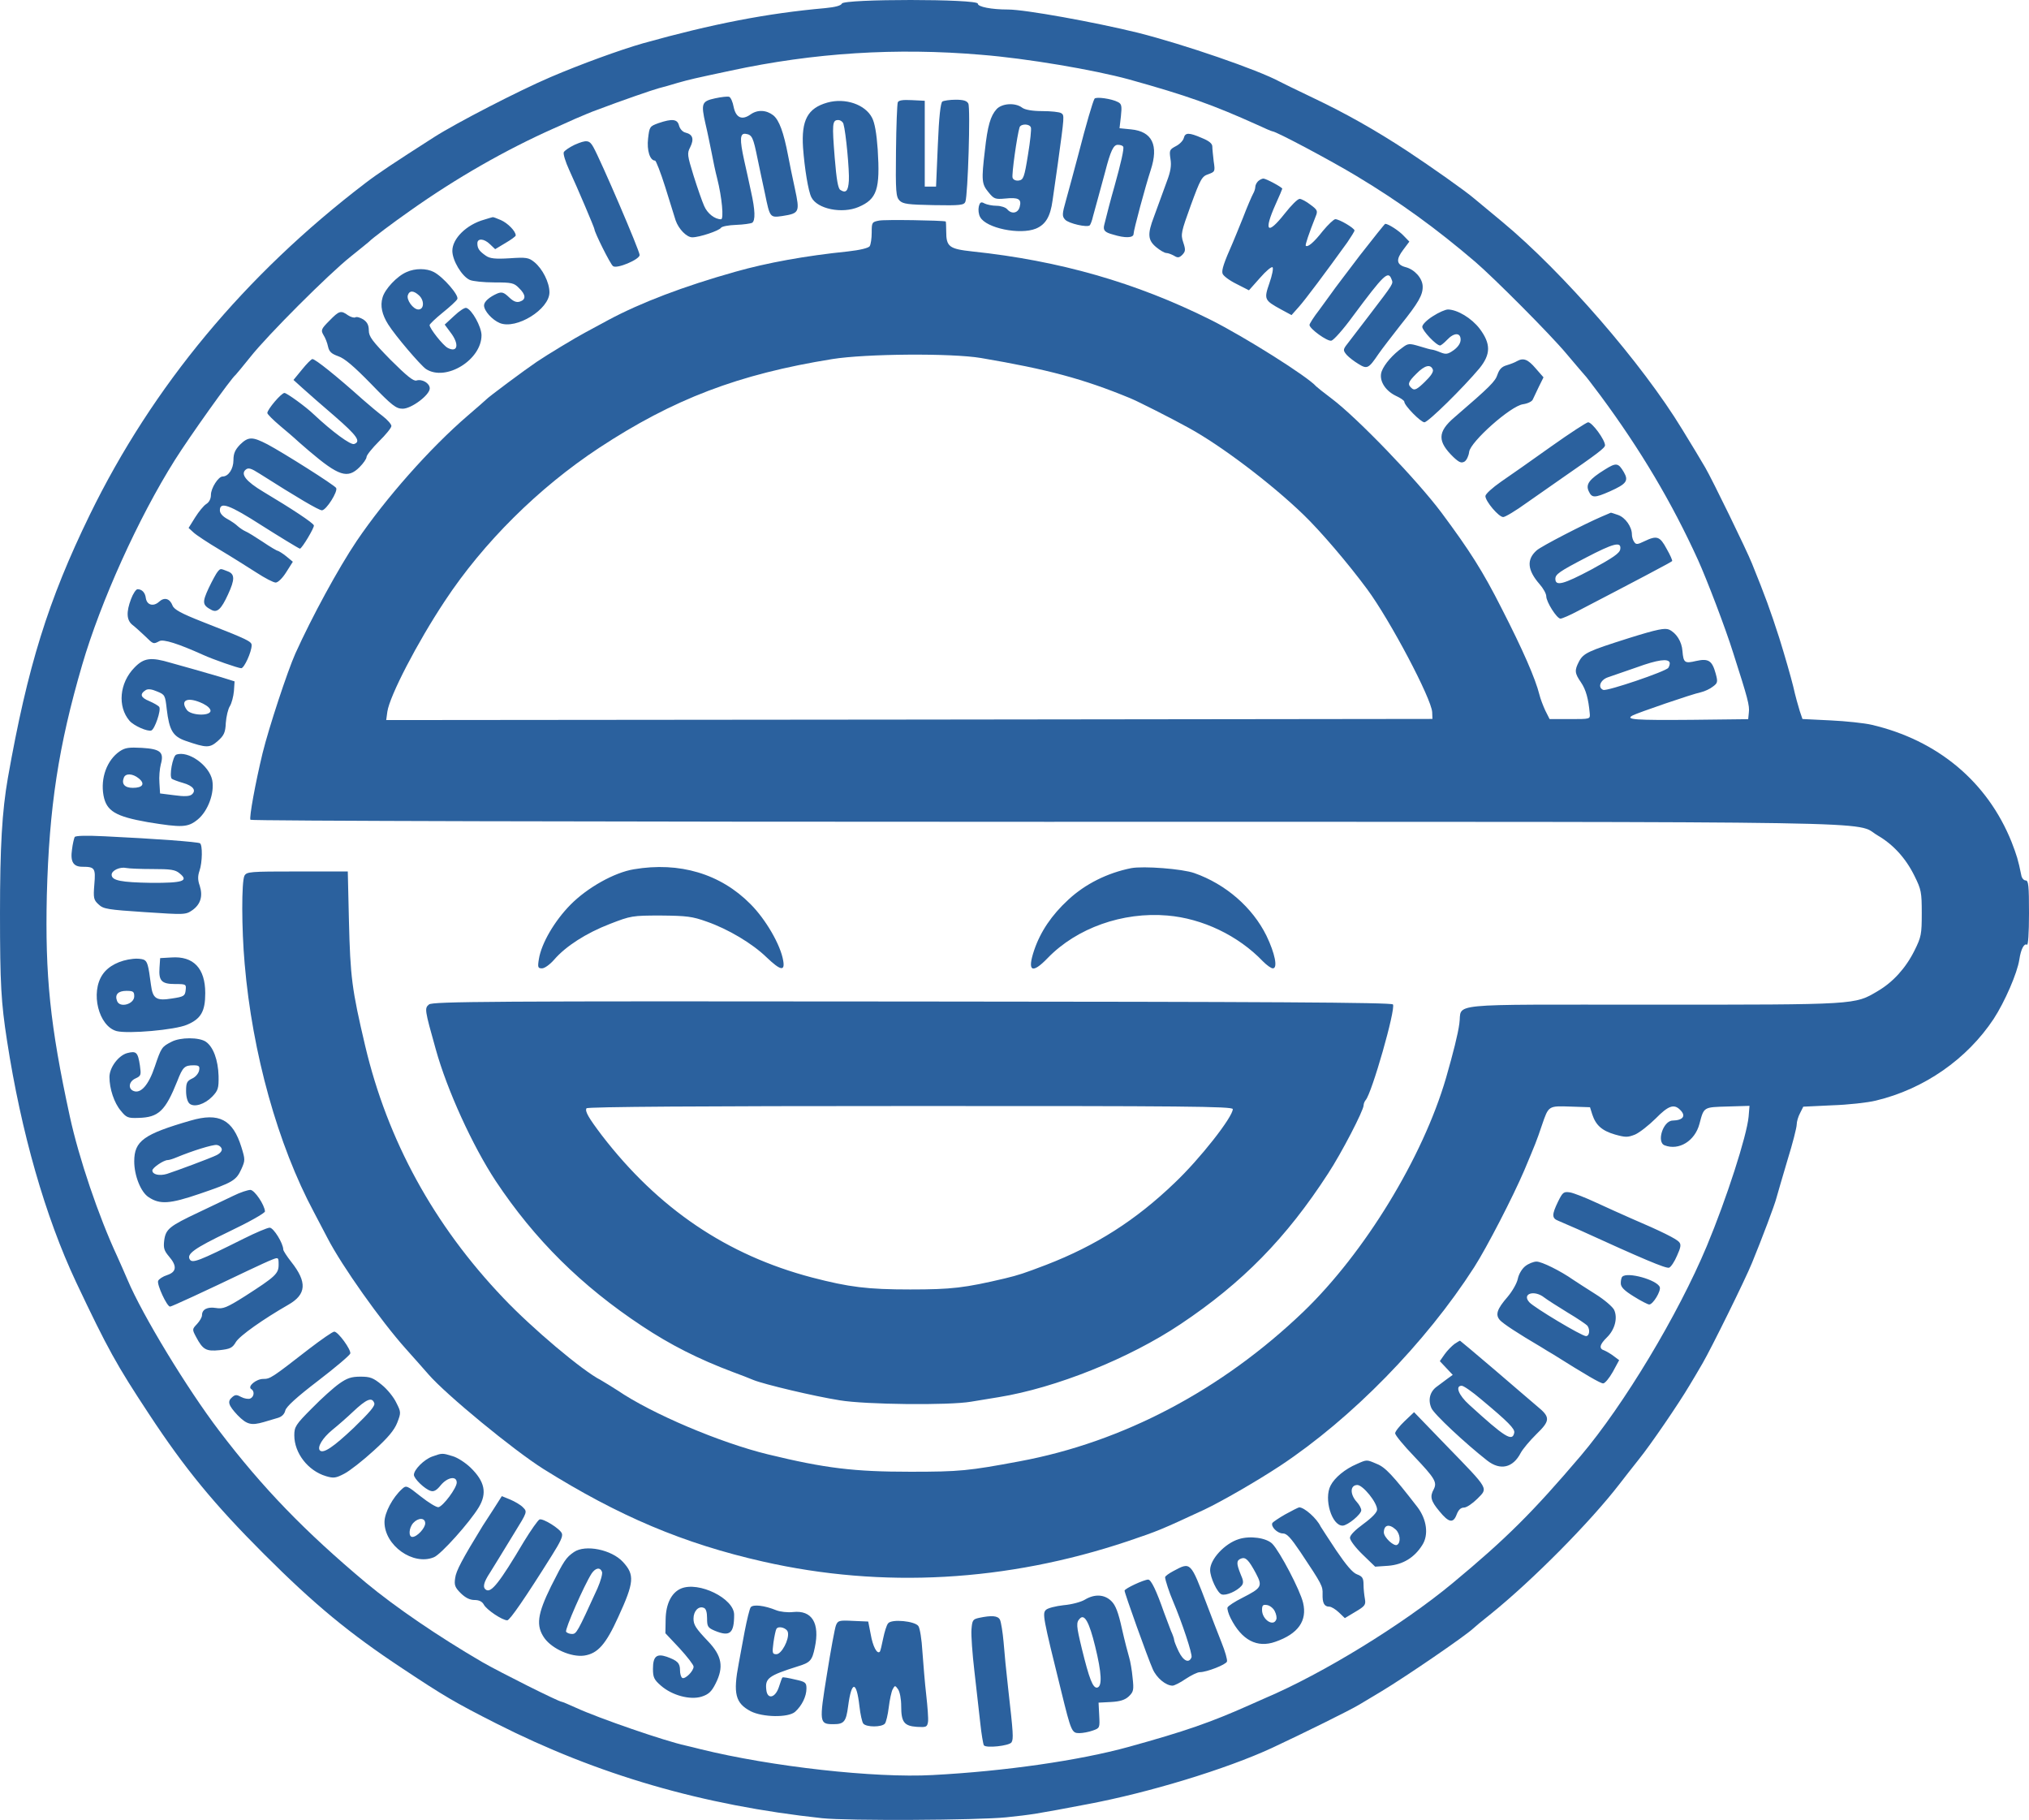 <svg enable-background="new 0 0 2497.1 2239.3" viewBox="0 0 2497.1 2239.3" xmlns="http://www.w3.org/2000/svg"><g fill="#2b619e"><path d="m1036.1 4.4c-1.1 2.5-8.1 4.4-20.5 5.6-71.9 6.4-138.8 19.4-224.3 43.3-28.3 8.1-76.9 25.8-113.8 41.6-39.1 16.7-116.3 56.6-143.2 73.8-50.8 32.5-69.1 44.7-84.4 56.4-148.4 113.2-262.2 250.1-339.4 408.3-51.4 105.5-76.6 186.9-100.8 323.7-7.2 41.1-9.7 85.3-9.7 166.3 0 87.7 1.4 110.2 8.6 156.9 17.5 113.5 47.2 216.8 84.9 297 39.1 82.7 50 102.2 89.7 162.4 44.7 68 80.8 111.6 141.3 172.1 63 63 105.5 98 171 141.3 51.1 33.9 64.1 41.6 115.2 67.5 124.9 63.3 254.3 100.8 401.2 116.6 31.1 3.3 191.3 2.5 226.5-1.1 31.4-3.3 35.5-3.9 99.7-16.1 75.8-14.2 171.3-43.3 227.6-69.4 39.7-18.6 95.5-46.1 107.4-53.3 6.9-4.2 18.9-11.4 26.4-15.8 30-18 103.5-68.3 113.5-77.7 1.7-1.7 11.7-10 22.2-18.3 51.4-41.6 121.6-112.4 158-159.6 4.7-6.1 15.3-19.7 23.9-30.5 14.4-17.8 49.1-68.6 62.2-90.8 3.1-5 10.3-17.2 16.1-27.2 10.5-18 52.5-103 60.8-123.5 12.2-29.7 28-71.6 30-79.7 1.4-5 7.5-26.1 13.6-46.6 6.4-20.5 11.4-40.3 11.4-43.9s1.9-10 4.2-14.2l3.9-7.8 35.5-1.7c19.4-.6 43.9-3.3 53.9-5.8 59.4-14.2 112.2-51.1 144.9-100.5 13.6-20.8 29.1-56.4 31.6-73 1.9-12.8 5.8-20.3 9.4-18.3 1.4 1.1 2.5-13.9 2.5-38.6 0-33.9-.6-40.5-4.2-40.5-2.2 0-4.7-2.8-5.3-6.4-3.9-19.2-5.6-24.4-11.9-40.8-29.7-74.1-91.1-125.5-172.7-144.4-8.3-1.9-30.8-4.4-50-5.3l-34.7-1.7-3.3-9.7c-1.7-5.3-5.6-19.2-8.1-30.5-2.8-11.4-10.5-38.3-17.2-59.7-11.1-34.4-17.2-51.1-33.6-91.6-6.4-16.1-48.9-103.3-57.5-118-4.2-6.9-9.4-15.8-11.9-20s-10-16.4-16.4-26.9c-49.1-80.8-146.9-193.5-221.5-255.4-15.3-12.8-30.5-25.3-34.1-28.3-10.8-9.4-53.9-39.7-82.5-58.6-40.3-26.4-75.8-46.4-116.6-65.8-19.7-9.4-38-18.3-40.5-19.7-27.2-14.7-117.7-45.8-174.6-60.2-53-13-138.8-28.6-159.9-28.6-20.5 0-37.2-3.3-37.2-7.2.1-6-165.1-6-167.3-.1zm171.5 63c55.8 4.4 139.1 18.6 181.8 30.3 71.9 20 103.5 31.4 157.7 55.8 9.4 4.4 18 8.1 18.9 8.1 4.4 0 72.7 36.4 103.5 55 53.6 32.2 98.6 65 146 105.5 23.6 20.3 92.2 89.1 112.2 113 11.4 13.6 21.7 25.5 22.5 26.4 1.1.8 9.7 12.2 19.7 25.5 48.9 66.1 87.7 131.3 119.9 202.1 10.8 23.9 33.6 83.3 43.3 114.4 18 56.1 20.3 64.7 19.2 73.3l-.8 8.1-69.4.8c-70.2.6-82.2-.3-73-5.3 6.1-3.3 73.3-26.4 84.1-28.6 4.7-1.1 11.4-4.2 14.7-6.9 6.1-4.4 6.4-5.8 3.6-16.1-4.4-16.1-8.9-18.9-24.2-15.5-13.9 3.3-15.5 2.2-16.7-12.2-.8-11.7-7.5-22.2-16.4-26.4-5.3-2.2-14.2-.6-49.1 10.3-50.8 16.1-56.4 18.6-61.9 29.1-5.6 10.8-5.3 14.2 2.5 25.5 6.1 8.9 9.2 20.3 10.8 38.3.6 6.9.6 6.9-24.4 6.9h-25l-5.3-10.5c-2.8-6.1-6.1-14.7-7.2-19.4-5-20-20.3-55-46.4-106-23.3-46.1-39.4-71.3-74.1-118-30.3-40.5-103.3-116.3-134.9-140.2-10-7.5-18.6-14.4-19.4-15.3-10-11.7-87.7-60.8-130.5-82.2-91.3-45.5-185.4-72.5-292.6-83.8-28.6-3.1-32.2-5.8-32.2-24.7 0-6.7-.3-11.9-.6-12.2-4.7-1.4-75-2.5-81.9-1.1-8.9 1.7-9.2 2.2-9.2 14.7 0 7.2-1.1 14.7-2.5 16.9-1.7 2.2-11.7 4.7-26.9 6.4-51.9 5.3-99.4 13.9-138.5 25-63.9 18-116.3 38-156.3 59.4-13.3 7.2-26.1 14.2-28.3 15.3-11.1 5.8-47.5 27.8-59.7 36.1-14.4 9.7-60 43.6-62.5 46.6-.8.8-10.8 9.7-22.2 19.4-46.9 40.3-101.3 101.9-136.9 154.4-22.8 33.9-55.2 93.6-75.5 138.5-9.7 21.7-32.5 90.8-40.3 122.4-8.9 36.9-16.7 79.4-15 82.2.8 1.4 428.4 2.5 977.8 2.5 1070.8 0 994.7-1.1 1024.7 16.7 19.2 11.1 34.7 28 45.5 50 8.3 16.7 8.9 20 8.9 45.8s-.6 29.1-8.9 45.8c-10.8 21.7-26.4 38.9-45.3 50-28.6 16.9-24.2 16.7-277.3 16.7-260.4 0-233.7-2.5-237.6 23.3-1.7 13-7.5 35.8-16.4 66.9-28.6 98-100.2 215.1-175.5 287.6-100.5 96.3-222.1 160.5-349.5 184.1-62.5 11.7-73.6 12.8-134.1 12.8-69.4 0-104.7-4.2-175.5-21.4-58.3-14.2-142.4-49.7-184.9-78.6-6.9-4.4-16.4-10.3-20.8-12.8-22.5-11.4-84.7-63.9-119.7-100.8-85.8-89.9-142.7-194.1-170.2-310.4-16.4-69.7-18.3-84.4-20-154.4l-1.4-60.2h-62.2c-58.6 0-62.2.3-65 5.3-3.6 7.2-3.6 64.7.3 108.5 9.4 109.7 40.8 222.4 85.2 305.4 6.9 13 14.4 27.5 16.9 32.2 17.5 33.9 65.5 101.6 96.1 135.8 10.8 12.2 23.6 26.4 28 31.6 21.7 25 104.4 93 141.3 116.3 92.7 58 172.4 91.9 270.7 114.1 146.9 33.3 299.8 24.7 448.3-25 38-12.8 41.6-14.4 94.4-38.9 21.7-10.3 64.1-34.7 93.6-54.1 88-58.3 178.8-151 238.7-244.3 15.8-24.7 47.7-86.6 61.6-119.1 13.6-32.5 15-35.5 21.7-55.5 8.3-24.2 7.8-23.9 35.3-23l23.9.8 2.8 8.9c4.4 13.3 11.9 20 28 24.7 13 3.6 15.5 3.6 24.7 0 5.6-2.5 16.9-11.4 25.3-19.7 15.5-15.8 22.5-18.3 30-10.8 7.8 7.5 3.9 13-9.2 13.3-11.7.3-20 26.7-9.7 30.5 17.5 6.7 37.2-5.3 42.8-26.4s4.7-20.5 34.7-21.4l26.9-.8-1.1 13.3c-2.2 23.6-27.2 101.1-51.4 159.1-35.5 84.9-102.2 195.7-155.2 258.2-59.1 69.4-91.3 101.6-158.2 157.1-61.4 50.8-159.1 110.8-230.1 141-6.1 2.8-14.7 6.4-19.4 8.6-48 21.4-79.1 32.2-148.5 51.4-60.5 16.7-152.1 30-241.5 34.7-71.1 3.9-198.5-10.3-285.9-31.9-5.3-1.4-13.3-3.3-18-4.4-24.7-5.3-106.3-33.3-135.2-46.6-8.6-3.9-16.4-7.2-17.2-7.2-3.6 0-76.6-36.6-98.3-49.1-54.1-31.6-106.3-67.2-142.7-97.4-75.5-63.3-127.1-116.6-180.4-186.6-40-52.5-94.7-142.7-113-186-3.6-8.3-9.4-21.7-12.8-29.1-23-49.4-47.2-121-58.3-172.1-24.4-112.4-30.5-173.2-28.3-272.1 2.9-108.6 14.3-183.6 43.5-283.5 22.8-78 69.1-180.7 114.1-252.1 18-28.6 69.4-100.8 74.7-104.7.8-.8 9.2-10.8 18.3-22.2 21.1-26.7 96.3-101.9 123.5-123.5 11.4-9.2 21.4-17.2 22.2-18 4.2-4.4 29.4-23.3 50.8-38.3 56.9-40.3 117.7-75 176.8-101.3 5.3-2.5 17.2-7.5 26.1-11.7 9.2-3.9 20.8-8.9 26.4-10.8 30.8-11.7 69.4-25 76.6-26.9 4.7-1.1 15.3-4.2 23.6-6.7 15.8-4.4 18.3-5 65.2-15 102.2-22 203.8-28.4 308.2-19.5zm-.3 373.1c81.9 13.9 125.5 25.5 183.5 49.4 8.9 3.6 50.2 24.4 72.2 36.6 39.7 21.7 101.3 68.3 141 106.6 21.1 20.3 55 60 78.6 91.9 28.3 38.3 79.1 134.6 80 151.3l.3 8.3-643.8.8-643.8.6 1.4-10.3c2.8-19.4 36.9-85.2 70.8-136.3 47.5-71.9 115.2-139.1 189.6-188.2 91.6-60.2 171.6-90.8 287.3-109.4 41.4-6.6 146.6-7.4 182.9-1.3zm847.6 374.8c.3 1.4-.3 4.4-1.7 6.4-2.8 4.4-75 28.9-80 27.2-7.2-2.8-3.9-12.2 5.6-15.5 4.7-1.7 20.8-7.2 35.3-12.2 26.1-9.5 39.1-11.2 40.8-5.9z"/><path d="m880 121c-16.4 3.6-17.5 6.1-11.7 31.6 2.5 10.3 5.6 26.1 7.5 35.3 1.7 9.2 4.7 23.6 6.9 31.9 5.8 23 8.3 50 4.7 50-7.8 0-16.9-7.2-20.8-16.4-2.5-5.6-8.3-22.2-13-37.2-7.8-25.3-8.1-27.5-4.2-35 5-10 3.3-15.8-5.6-18-3.6-.8-6.9-4.4-8.1-8.6-1.9-8.1-8.3-8.9-25.3-3.1-10.8 3.9-11.1 4.4-12.8 18.9-1.7 14.4 2.2 27.2 8.6 27.2 1.1 0 6.9 14.7 12.5 32.5 5.6 18 11.4 36.4 12.8 41.1 3.8 10.8 13.6 20.8 20.5 20.8 8.9 0 33-8.1 35.3-11.7 1.1-1.7 9.4-3.3 18.6-3.6s18-1.7 19.7-2.5c4.2-2.8 3.9-15.5-1.4-38.9-2.2-10.8-6.1-27.8-8.3-37.8-5.8-26.4-5.3-33.9 1.9-32.8 7.8 1.1 9.2 4.4 14.4 30 2.5 11.4 6.4 31.1 9.2 43.3 6.1 29.7 6.1 30 21.4 27.8 21.1-3.3 21.7-4.7 15.5-33.6-3.1-13.9-6.7-31.9-8.3-40.3-5.6-29.4-11.1-44.1-18.3-50-8.6-6.7-19.4-7.2-28-1.1-10.5 7.5-18 4.2-20.8-9.2-1.1-6.1-3.6-11.9-5.6-12.5s-9.5.2-17.3 1.9zm467 .5c-2.2 3.9-10 30.3-20 69.1-5.3 19.7-11.9 44.7-15 55.5-5 17.5-5 20-1.1 24.2 4.2 4.7 27.5 10 30.3 6.9.8-.8 2.8-5.6 3.9-10.8 1.4-5 4.4-16.1 6.7-24.4 2.2-8.3 6.1-22.2 8.3-30.5 6.7-26.1 10.3-33.3 15.5-33.3 3.1 0 5.8.8 6.7 2.2 1.4 2.2-2.8 20.5-10.8 49.1-4.2 14.4-10.3 38-12.5 47.2-1.7 6.7.6 9.2 10.8 11.9 15 4.7 25.3 4.2 25.3-.8 0-4.7 14.7-59.1 21.1-78.6 10-30.5 1.9-47.5-24.2-50l-14.2-1.4 1.7-14.7c1.4-12.8.8-15.3-3.6-17.5-7.5-4.1-27.3-6.9-28.9-4.1zm-328.7 4.7c-24.4 6.9-32.2 21.7-30 55.5 1.9 25.5 6.4 53.6 10.3 61.1 7.2 14.4 37.8 20.5 58 11.9 22.8-9.7 26.7-21.9 23.6-70.8-1.4-19.7-3.6-32.5-6.9-38.9-8.4-16.5-33.1-24.9-55-18.8zm19.7 26.1c3.1 10.5 7.5 58.3 6.7 70-.8 12.8-3.6 15.8-10.5 11.4-2.8-1.7-4.7-12.5-6.9-39.4-3.3-41.4-3.1-46.6 4.2-46.6 2.6-.1 5.7 2.1 6.5 4.6zm66.9-26.3c-.8 2.2-1.9 28.9-2.2 59.7-.6 50.5 0 56.6 4.4 61.1 4.2 4.2 10.5 5 41.9 5.6 32.8.6 37.5 0 39.1-4.2 3.1-8.1 6.4-115.5 3.6-120.8-1.7-3.3-5.8-4.7-15.5-4.7-7.2 0-14.4 1.1-16.4 2.2-2.2 1.4-4.2 18.6-5.6 53.3l-2.2 51.4h-13.9v-105.6l-16.1-.8c-11.3-.6-16.3.3-17.1 2.8zm121.6 8.3c-7.5 8.3-11.1 20.5-14.4 50.8-4.4 36.9-3.9 41.4 4.4 51.4 6.7 8.3 8.3 8.9 20.5 7.8 16.4-1.7 20.5.6 18 10-1.9 8.1-10 9.7-15.5 3.1-1.9-2.2-7.8-4.2-13-4.2s-11.9-1.4-14.7-2.8c-4.4-2.5-5.8-1.7-7.2 3.9-.8 3.6-.3 9.4 1.7 12.8 7.2 13.6 48.9 22.2 68.6 14.2 11.9-5 17.8-14.7 20.5-34.7 1.4-9.4 4.2-29.4 6.4-44.7 8.3-60.5 8.3-60 4.2-62.7-2.2-1.4-12.5-2.5-23.3-2.5-12.5 0-21.4-1.7-24.7-4.2-8.5-6.5-24.8-5.4-31.5 1.8zm42.2 22.5c.8 1.7-.8 17.2-3.6 33.9-4.4 27.5-5.6 30.5-11.1 31.4-3.6.6-6.9-.8-7.8-3.3-1.4-3.6 5.6-52.7 8.6-62.2 1.7-4.5 12.2-4.5 13.9.2zm188.2 13c-.8 3.3-5.3 7.8-9.7 10-7.8 4.2-8.3 5-6.7 15.8 1.4 8.3 0 15.8-4.2 26.9-3.1 8.3-6.7 18.3-8.1 22.2s-5 13.9-8.1 22.2c-8.1 21.1-7.5 28.6 2.8 37.2 4.7 3.9 10.3 7.2 12.5 7.2s6.4 1.7 9.4 3.3c4.4 2.8 6.4 2.8 10.3-1.1 3.9-4.2 4.2-6.1 1.1-15.3-3.3-10-2.5-12.8 9.4-45.8 11.7-31.9 13.6-35.5 21.4-38 8.3-3.1 8.6-3.3 6.7-15.8-.8-7.2-1.7-15.3-1.7-18.3 0-3.6-3.9-6.9-12.8-10.5-15.9-6.9-20.6-6.9-22.3 0zm-749.8 8.4c-6.4 3.1-12.5 7.2-13.3 9.2-.8 2.2 2.2 11.9 6.7 21.7 10.5 22.8 31.1 71.3 31.1 73 0 3.6 19.4 42.8 22.8 45.3 4.4 3.9 32.8-8.1 32.8-13.6 0-5.3-47.5-115.8-56.9-132.7-4.9-9-8.5-9.3-23.2-2.9zm841.1 44.9c-1.9 1.9-3.3 5-3.3 6.9s-1.1 5.8-2.8 8.6c-1.4 2.5-7.2 15.8-12.5 29.7-5.6 13.6-11.1 27.5-12.5 30.5-10.8 24.4-13.9 33.6-12.5 37.8.8 2.8 8.6 8.6 17.2 12.8l15.3 7.8 13.6-15.3c7.2-8.3 14.2-14.2 15.5-13 1.1 1.4-.6 10-3.9 19.4-6.9 20-6.4 21.1 14.4 32.5l12.8 6.9 8.9-10c7.8-8.6 33.3-42.8 59.7-79.4 4.7-6.9 8.9-13.6 8.9-14.7 0-2.8-18.6-13.9-23.6-13.9-1.9 0-8.9 6.7-15.3 14.4-11.1 14.2-18.6 20.5-21.1 18.3-.8-1.1 3.6-14.4 12.2-36.1 2.8-6.7 2.2-8.1-6.4-14.4-5-3.9-11.1-7.2-13.3-7.2-2.5 0-10.5 8.1-18.3 18-21.4 27.2-26.4 22.5-11.4-11.1 4.7-10.3 8.3-18.9 8.3-19.4 0-1.7-20-12.5-23.3-12.5-1.6.1-4.6 1.5-6.6 3.4zm-952.4 47.2c-21.7 6.1-39.1 23.3-39.1 38.3 0 11.9 11.7 31.4 21.4 35.8 3.6 1.7 17.2 3.1 30.3 3.1 21.4 0 24.2.6 30.3 6.9 8.6 8.3 8.9 14.2 1.1 16.7-4.2 1.4-8.1-.3-13.3-5.3-6.4-6.1-8.9-6.9-14.4-4.7-9.7 4.2-16.4 10-16.4 14.7 0 6.7 10 17.8 19.4 21.7 20.3 8.3 61.1-16.9 61.1-37.8 0-12.2-8.6-29.1-18.6-37.2-6.9-5.6-10-6.1-30.5-4.7-17.8 1.1-24.2.3-29.1-3.1-8.1-5.6-10.5-8.9-10.5-15.3s8.1-6.1 15.5 1.1l6.4 6.1 12.5-7.5c7.2-4.2 12.8-8.3 12.8-9.4 0-5.3-10-15.3-18.3-18.9-5-2.2-9.7-3.9-10-3.6-.9.1-5.4 1.5-10.6 3.1zm1077.6 44.2c-16.4 21.7-31.9 41.9-34.1 45.3-2.2 3.1-9.4 13-15.8 21.7-6.7 8.6-11.9 16.9-11.9 18.3 0 4.7 21.9 20.5 26.9 19.4 2.8-.6 14.7-13.9 26.4-30 38.6-51.9 43.6-56.6 47.7-45.5 2.2 5.6 3.1 4.2-27.2 43.9-13.9 18-26.9 35.3-29.1 38-3.3 4.7-3.1 6.1 1.1 11.1 2.8 3.1 9.4 8.1 14.4 11.1 10.8 6.7 12.5 5.8 24.7-12.2 4.4-6.4 16.7-22.2 26.9-35.3 22.5-28 27.8-37.5 27.5-48-.3-10-10-20.8-21.1-23.6-11.4-3.1-11.9-9.4-2.8-21.4l7.5-10-6.7-6.9c-5.8-6.4-19.2-15-23-15-.5-.1-14.7 17.7-31.4 39.1zm-1172.9 20.2c-11.9 5-26.9 21.1-29.7 31.4-3.1 10.3-.6 21.1 6.9 33 8.9 14.2 39.7 50.2 46.6 55 24.4 15.8 68.6-11.4 68.3-41.9-.3-10.5-11.7-31.1-18.6-33.3-1.9-.8-8.6 3.6-15 9.7l-11.7 10.8 7.2 9.7c11.1 14.4 8.9 25.5-3.6 18.9-5.8-3.1-22.2-23.9-22.2-28 0-1.1 7.2-8.1 16.1-15.3 8.6-6.9 16.9-14.4 18-16.7 2.5-4.4-17.2-27.2-28.9-33.3-8.9-4.7-23.1-4.7-33.4 0zm15 28.6c6.9 6.1 6.7 17.5-.6 17.5-6.4 0-15.3-12.2-12.8-18 2-5.6 7-5.3 13.4.5zm1247.9 25.8c-7.5 4.7-13 10.3-13 13 0 4.7 17.2 23 21.9 23 1.1 0 5-3.1 8.6-6.9 8.6-9.2 16.7-9.2 16.7-.3 0 4.4-3.1 8.9-8.3 12.8-7.5 5.3-9.7 5.6-16.7 2.8-4.4-1.9-9.2-3.3-10.3-3.3s-8.3-1.9-15.5-4.2c-12.2-3.6-13.9-3.6-20.8 1.7-11.7 8.3-22.2 20.3-25.5 29.1-3.9 10.5 3.6 23.6 17.5 30.3 5.6 2.5 10.3 5.8 10.3 7.2 0 4.7 20.3 25.3 24.7 25.3 4.7 0 47.7-42.5 67.7-66.3 14.2-17.5 14.2-30.3.3-48.9-10-13-27.2-23.3-38.9-23.6-3.2 0-11.5 3.6-18.7 8.3zm0 65.6c1.1 2.8-2.5 8.1-10 15.3-9.4 9.2-12.5 10.5-15.5 8.1-6.1-5-5.3-7.8 5.3-18.3 10.2-10.4 17.4-12.1 20.2-5.1zm-1358.1-60c-10.3 10.3-10.5 11.7-7.2 17.5 2.2 3.3 4.7 9.7 5.6 14.2 1.4 6.4 4.2 8.9 12.5 11.9 7.8 2.5 19.7 12.8 40.5 34.1 25.8 26.7 30.8 30.5 38.9 30.5 10.8 0 33.3-16.9 33.3-25 0-6.4-9.4-11.9-16.4-9.7-3.6 1.1-11.9-5.6-31.9-25.5-22.5-23-26.7-28.6-26.7-36.1 0-6.4-1.9-10.3-6.9-13.6-3.6-2.2-8.1-3.6-9.7-2.5-1.4.8-5.6-.3-8.9-2.5-8.9-6.4-10.9-5.8-23.1 6.7zm-33.6 60-10.5 12.8 11.4 10.3c6.1 5.6 23.9 21.1 39.4 34.4 27.5 23.9 32.5 31.1 23.9 34.1-4.2 1.7-26.9-15-49.7-36.4-9.7-9.4-33.3-26.4-36.1-26.4-3.9 0-21.1 20.3-21.1 24.7 0 1.4 7.2 8.6 16.1 16.1 8.6 7.2 16.4 13.9 17.2 14.7s8.9 8.1 18 15.8c36.6 31.1 47.5 34.7 62.2 20 4.7-4.7 8.6-10.3 8.6-12.5s6.9-10.8 15.3-19.2c8.3-8.1 15.3-16.7 15.3-18.9s-4.7-7.5-10.3-11.9c-5.8-4.4-16.9-13.6-24.7-20.5-32.5-29.1-58.6-50-62.2-50-1.4.1-7.2 5.9-12.8 12.9zm1495.2-10.3c-2.2 1.4-7.8 3.6-12.5 5-6.1 1.7-9.2 5-11.4 11.4-2.8 8.6-8.9 14.7-53 52.7-21.1 18-21.1 29.7-1.1 49.1 7.2 6.7 9.7 7.5 13.6 5.3 2.5-1.7 5-6.9 5.6-11.9 1.4-12.2 51.1-56.6 66.3-58.6 5.6-.8 10.8-3.3 11.9-5.6 1.1-2.2 4.4-9.4 7.5-15.8l5.8-11.7-9.7-11.1c-9.4-11-14.9-13.3-23-8.8zm42.2 104.9c-23.3 16.7-51.1 36.1-61.6 43.3-10.8 7.5-19.4 15.3-19.4 17.8 0 6.4 16.4 25.8 21.9 25.8 2.5 0 15.5-7.8 28.9-17.5 13.3-9.4 32.5-22.8 42.5-29.7 44.1-30.5 53.9-37.8 53.9-41.1 0-6.7-15.8-28.3-20.8-28.3-1.8 0-22.3 13.3-45.4 29.7zm-1613.7-2.2c-6.1 6.4-8.1 10.8-8.1 19.2 0 10.5-6.1 20-13.3 20-5.3 0-14.4 14.4-14.4 22.5 0 5-2.2 9.2-5.8 11.4-3.1 1.9-9.2 9.4-13.6 16.4l-8.1 13 6.1 5.6c3.3 3.1 18 12.8 32.5 21.4 14.4 8.6 34.7 21.4 45 28 10.3 6.7 20.8 12.2 23.6 12.2s8.3-5.3 13-12.8l8.1-12.8-8.1-6.7c-4.4-3.6-9.2-6.4-10.3-6.7-1.1 0-9.7-5-18.6-11.1-9.2-6.1-18.6-11.9-21.4-13-2.5-1.1-6.7-3.9-9.2-6.1-2.5-2.5-8.6-6.7-13.3-9.2-5.6-3.1-8.9-6.9-8.9-10.5 0-11.1 11.7-6.9 51.9 18.9 19.2 12.2 45.5 28.3 46.6 28.3 2.5 0 18-26.1 17.2-28.6-.8-3.1-27.2-20.5-62.2-41.4-21.4-12.8-28.3-21.7-21.7-27.2 3.3-2.8 6.7-1.7 17.2 5 45.8 29.1 72.7 45 76.6 45 5.3 0 20-23.3 17.5-27.5-2.2-3.6-65-43.3-84.4-53.6-18.7-9.7-23.6-9.7-33.9.3zm1679.5 30.8c-18.9 11.7-23.6 18-19.7 26.4 3.9 8.6 7.2 8.6 26.1.3 20.5-9.2 23.3-13 17.2-23.6-6.9-11.7-9.4-12-23.6-3.1zm-3.8 57.8c-20.8 8.9-74.7 36.6-80 41.6-12.5 11.1-11.4 24.2 3.6 41.4 4.7 5.3 8.3 11.9 8.3 15 0 6.9 13 27.5 17.5 27.5 1.9 0 11.7-4.2 21.4-9.4 68.3-35.5 115.2-60.2 116-61.4.6-.6-2.2-7.2-6.7-15-8.3-15.5-11.9-16.9-27.5-9.4-8.6 4.2-10.3 4.2-12.5.8-1.7-2.2-2.8-6.4-2.8-9.2 0-9.4-8.1-20.8-16.9-23.9-5-1.7-8.9-3.1-9.2-2.8-.1 0-5.1 2.3-11.2 4.8zm23 39.9c-.6 5-8.6 10.5-35.8 25.3-33.9 18-44.1 20.8-44.1 11.4 0-5.6 4.4-8.9 37.5-26.1 34.1-17.8 43.8-20.3 42.4-10.6zm-1726.2 27.8c-1.7 1.9-6.7 11.1-11.1 20.3-8.1 17.5-7.8 20.8 3.3 26.7 7.2 3.9 12.2-.8 20.5-18.9 8.6-18.6 8.6-25.3-.6-28.6-8.8-3.4-8.5-3.7-12.1.5zm-106.6 33.6c-6.1 16.1-5.6 26.1 1.7 31.9 3.3 2.5 10.3 8.9 15.3 13.6 10.5 10.3 10.3 10.3 17.8 6.4 4.7-2.8 23.3 3.1 53.9 16.9 12.2 5.6 43.3 16.4 46.9 16.4s12.8-20 12.8-28.3c0-4.7-5.3-7.2-60.8-28.9-26.1-10.3-34.7-15-36.6-20-3.3-8.6-10-10.5-16.4-4.7-6.9 6.4-15 4.4-16.4-4.2-.8-6.9-4.7-11.1-10.3-11.1-1.8.1-5.4 5.3-7.9 12zm4.2 84.4c-18.6 18.9-21.1 48-6.1 65.5 5.3 6.1 22.2 13.6 26.9 11.9 4.2-1.7 12.2-25 9.7-28.9-.8-1.4-6.4-4.7-12.2-7.2-10.8-4.4-12.2-8.6-4.4-13.6 2.8-1.7 7.5-1.1 13.9 1.7 9.7 3.9 10 4.7 11.9 21.7 3.1 26.1 7.5 33.6 23.3 39.1 25.8 8.9 29.7 8.9 39.7 0 7.5-6.7 9.2-10.3 9.7-22.2.6-7.8 2.8-17.2 5-20.5 2.2-3.6 4.4-11.9 5-18.6l.8-11.9-18-5.6c-10-2.8-24.2-6.9-31.9-9.2-7.5-2.2-20.5-5.8-28.9-8.1-24.2-7.2-32.8-6.1-44.4 5.9zm84.4 44.4c6.1 3.1 9.4 6.4 9.2 9.2-1.4 6.4-24.2 5.3-29.1-1.4-9-12.5 1.3-16.7 19.9-7.8zm-102.5 58.6c-15.8 10.8-23.9 33-20 54.4 3.6 19.2 14.7 25.8 54.4 32.8 42.2 6.9 49.4 6.7 61.6-3.3 12.5-10.3 20.8-32.5 17.8-48.3-3.6-18.3-29.7-36.9-44.4-31.4-4.2 1.7-8.9 26.7-5.3 29.7 1.1.8 7.5 3.3 13.6 5 12.8 3.6 16.9 9.4 10.8 14.4-2.8 2.2-9.2 2.5-21.4.8l-17.5-2.2-.8-13c-.6-7.2.3-17.5 1.7-22.8 4.2-15-.3-18.9-23.3-20.3-15.8-.8-20.5-.3-27.2 4.2zm23.3 33.3c8.3 6.7 5 11.7-7.2 11.7-10 0-14.2-4.7-11.1-12.5 2-5.6 10.8-5.3 18.3.8zm-78.8 72.2c-.8 1.7-2.5 8.6-3.3 15.5-2.2 15 1.7 21.1 12.8 21.1 15.3 0 16.4 1.7 14.7 21.7-1.4 16.9-.8 19.2 5.3 24.7 5.8 5.6 11.4 6.4 56.6 9.4 49.7 3.3 50.5 3.3 58.9-2.5 10-7.2 13-17.2 8.9-30-2.5-6.9-2.5-11.9-.3-18.3 3.6-10.3 3.9-31.9.6-33.9-2.5-1.7-54.4-5.6-117.2-8.6-22.3-1.1-35.9-.8-37 .9zm95.8 39.4c22.5 0 28 .8 33.3 5.3 11.7 9.4 4.2 11.9-34.7 11.7-37.2-.6-48.9-2.8-48.9-10 0-5.3 10.3-10 18-8.3 3.1.7 17.6 1.3 32.3 1.3zm592.4.3c-23.9 3.9-57.2 22.5-78 43.6-19.7 20-35.8 47.5-38.9 66.9-1.7 10.3-1.1 11.4 3.9 11.4 3.1 0 9.7-4.7 15-10.8 14.2-16.4 39.1-32.5 68.6-43.9 25.8-10 27.5-10.3 62.7-10.3 31.6.3 38.6 1.1 56.4 7.5 26.4 9.2 56.1 26.9 73.6 43.9 17.2 16.4 22.8 17.5 20.5 4.2-3.1-19.2-21.4-50.8-40.3-69.7-36.9-37.3-87.4-52.3-143.5-42.8zm612.1-1.4c-29.1 5.8-56.6 19.4-77.5 38.9-20.5 18.9-34.1 39.1-41.9 61.9-8.9 26.4-2.8 30 16.7 9.7 35.8-36.9 92.2-56.9 147.1-52.2 43.3 3.6 87.4 24.7 117.7 56.4 4.7 4.7 10 8.6 12.2 8.6 6.4 0 2.5-18.6-7.8-40-17.2-35-50.2-63.6-88.8-77.2-14.9-5.3-62.7-8.9-77.7-6.1zm-1228.4 111.6c-16.7 1.7-30.5 8.9-37.5 19.2-15.3 22.2-5 63.6 17.2 69.7 14.2 3.6 71.9-1.4 86.6-7.8 17.2-7.2 22.5-16.4 22.5-38.9 0-30.5-14.4-45.8-41.6-43.9l-13.9.8-.8 11.9c-1.1 16.1 2.5 20 19.4 20 13.3 0 13.6.3 12.8 7.5s-2.2 8.1-16.9 10.3c-19.2 3.1-23.6.3-25.8-16.7-3.3-25.3-4.4-28.9-8.9-31.1-2.6-1-8.4-1.6-13.1-1zm1.4 46.1c0 9.7-17.8 14.7-21.1 5.8-3.1-7.8 1.1-12.5 11.4-12.5 8.3 0 9.7.8 9.7 6.7zm362.8 10c-5.6 4.7-5.6 5.8 8.3 55.2 13.9 50.2 45.3 118.8 73.8 162.1 48 72.2 105.5 129.1 180.2 178.5 34.7 23 69.1 40.5 111.9 56.6 9.2 3.3 20.5 7.8 25 9.7 13 5.3 74.7 20 106.3 25 31.6 5.3 134.4 6.4 161.6 1.7 8.3-1.4 23.6-3.9 34.1-5.6 70.2-11.4 160.5-47.5 223.8-89.9 76.1-50.8 130.2-106 181.6-185.4 16.4-25 43.6-77.5 43.6-83.8 0-1.9 1.1-4.7 2.5-6.4 7.5-8.1 37.2-111.9 33.6-117.7-1.4-2.5-159.9-3.3-591.6-3.6-521.7-.6-590 0-594.7 3.6zm989.2 128.8c0 9.7-40.5 61.4-71.6 90.8-48 46.1-96.9 77.2-158 100.8-27.5 10.5-33.6 12.5-50.8 16.7-49.7 11.7-65.5 13.6-116.6 13.6-52.5 0-75-2.8-120.8-14.7-104.7-27.5-189.3-84.7-258.7-174.9-16.4-21.7-21.1-29.7-18.9-33.3 1.1-1.9 142.7-2.8 398.7-2.8 336.4-.1 396.7.4 396.7 3.8zm-1306.2-82.8c-11.9 6.1-12.5 6.9-20.5 30.5-7.5 22.5-17.2 33.6-26.1 30-7.2-2.8-5.8-11.9 2.5-15.5 6.7-3.1 6.9-4.2 5.3-15.8-2.5-16.4-4.4-18.3-15.8-15.3-10.8 3.1-21.7 17.8-21.7 29.4 0 14.4 5.8 31.9 13.9 41.4 6.9 8.6 8.9 9.4 21.9 8.9 24.7-.6 33-8.6 47.7-45.3 6.7-17.2 8.9-19.4 20-19.4 6.7 0 7.8 1.1 6.9 6.1-.6 3.6-4.2 8.1-8.3 10-6.7 3.1-7.8 5.3-7.8 15.5 0 7.2 1.7 13.3 4.2 15.5 5.8 5 18.9.8 28-8.6 7.2-7.5 8.1-10.3 7.8-25.5-.6-19.4-6.4-35.5-15.5-41.9-8.1-5.8-31.7-5.8-42.5 0zm23.6 96.9c-57.7 16.7-69.4 25-69.4 50.2 0 17.5 8.1 38 17.8 44.1 13.9 9.2 26.1 8.3 62.7-4.2 40.8-13.9 45-16.4 51.4-30.5 4.7-10.5 4.7-11.7 0-26.9-10.6-34.1-27.5-42.9-62.5-32.7zm38.3 35c.6 2.5-2.5 5.8-6.9 7.8-8.9 4.2-47.7 18.6-60.5 22.8-9.4 2.8-18 .8-18-4.2 0-3.3 13.9-12.8 18.9-12.8 1.7 0 6.4-1.4 10.8-3.3 20-8.3 44.4-15.8 49.4-15.3 3 .3 5.7 2.5 6.3 5zm14.4 57.5c-8.6 4.2-28 13.3-43 20.5-35.8 16.9-40.3 20.5-42.2 34.4-1.1 9.2-.3 12.5 5.8 19.7 10.3 11.9 9.4 19.2-2.2 23-5.3 1.7-10.3 5-11.1 7.2-1.7 4.4 10.8 31.6 14.7 31.6 1.9 0 41.6-18.3 96.1-44.4 12.2-5.8 25.5-11.9 30-13.6 7.2-2.8 7.5-2.5 7.5 6.4 0 11.1-3.9 14.7-41.6 38.9-22.5 14.2-26.9 15.8-35.5 14.4-10.5-1.7-17.2 1.7-17.2 8.9 0 2.5-2.8 7.2-6.1 10.8-6.1 6.4-6.1 6.7-1.1 16.1 8.3 15.5 12.2 17.8 28.9 16.1 13-1.4 15.8-2.8 20-10 4.7-7.8 33.9-28.3 64.4-45.8 22.5-12.8 23.6-27.8 3.6-53-5.3-6.7-9.7-13.6-9.7-15 0-7.5-11.9-26.9-16.7-26.9-2.8 0-17.2 6.1-32.2 13.6-55 27.5-63 30.5-66.1 25.5-4.2-6.7 5.3-13.6 47.5-33.9 25-11.9 45.3-23.3 45-25.3-.6-8.1-12.5-25.8-17.8-26.4-3.2 0-12.6 3-21 7.2zm1630.2 7.2c-7.8 16.1-7.8 20.5.3 23.6 3.3 1.4 14.2 6.1 24.2 10.5 80.2 36.6 108.5 48.6 112.2 47.2 2.2-.8 6.7-7.5 9.7-14.7 4.7-10.3 5.3-13.9 2.5-16.9-3.3-3.9-21.4-13-59.1-29.1-10.5-4.7-30-13.3-43-19.4s-27.5-11.7-31.9-12.5c-8-1.2-9.1-.4-14.9 11.3zm-40.3 79.4c-4.2 3.3-8.1 10-9.2 15.5s-6.7 15.3-12.5 22.2c-13.3 15.3-15.5 22.2-9.4 28.9 4.2 4.4 20.8 15.5 51.1 33.3 3.9 2.5 10.3 6.4 14.2 8.6 39.7 25 58.3 35.8 61.6 35.8 2.2 0 7.5-6.4 11.9-14.2l7.8-14.4-6.7-5c-3.6-2.8-8.9-5.8-11.4-6.9-7.2-2.2-6.1-7.2 3.3-16.4s13.3-23.6 8.6-33.6c-1.7-3.6-11.9-12.5-23-19.4s-23.3-15-27.2-17.5c-15.8-11.1-38.9-22.5-45.3-22.5-3.5 0-9.9 2.5-13.8 5.6zm23.3 38.6c3.6 2.8 16.7 11.1 28.9 18.6 12.2 7.2 23 14.7 24.2 16.1 3.6 5 2.5 12.8-1.7 12.8-5.3 0-63.6-35-69.7-41.6-9.7-10.6 6.1-15.6 18.3-5.9zm96.1-25.6c-1.1.8-1.9 4.4-1.9 8.1 0 4.7 4.2 8.9 15.8 16.1 8.9 5.6 17.5 10 19.2 10 4.7 0 14.7-16.7 13-21.4-3.4-8.9-40-19.1-46.1-12.8zm-1616.3 88.9c-46.1 35.8-47.7 36.9-56.4 36.9-8.6 0-19.7 9.2-14.7 12.5 4.4 2.5 3.6 9.7-1.4 11.7-2.2.8-7.2 0-10.8-1.9-5.6-3.1-7.5-3.1-11.1 0-6.4 5.3-5 10 6.4 22.2 11.4 11.7 16.9 13 32.2 8.6 4.7-1.4 12.2-3.6 16.9-5 5.3-1.4 8.6-4.7 9.7-9.2 1.1-4.7 13.9-16.4 40.3-36.6 21.4-16.4 39.1-31.4 39.7-33.6 1.1-4.7-15-26.9-19.7-26.9-1.9-.1-15.8 9.6-31.1 21.3zm1409.7-6.1c-3.3 2.5-8.9 8.1-12.2 12.8l-5.8 8.3 7.8 8.3 8.1 8.6-6.1 4.4c-3.3 2.5-9.2 6.9-13 9.7-8.9 6.1-11.7 16.4-7.2 26.7 2.8 7.2 42.2 43.9 68.8 64.7 16.1 12.5 31.6 8.9 41.1-9.4 2.5-4.7 11.1-15 19.2-23 17.5-16.9 17.5-21.1.8-34.7-6.1-5.3-29.7-25.3-52.5-45-22.8-19.4-41.9-35.5-42.2-35.5s-3.4 1.8-6.8 4.1zm33.1 68.3c33 27.5 41.4 36.1 40.5 40.8-2.2 11.7-11.4 5.8-55.5-34.4-13-11.7-17.5-23.3-9.2-23.3 2.3-.1 13.1 7.4 24.2 16.9zm-1405.6-19.5c-6.7 4.7-21.9 18.3-33.6 30.3-20 20-21.7 22.8-21.7 33.3 0 21.9 16.9 43.6 38.9 50.2 9.4 2.8 12.2 2.5 22.8-3.1 6.4-3.3 22.8-16.1 36.1-28.3 17.8-16.1 25.3-25.3 28.9-34.4 4.7-12.2 4.7-13-1.1-24.4-3.1-6.7-11.1-16.7-18-22.2-10.5-8.6-14.2-10-26.1-10-11.2 0-16.5 1.7-26.2 8.6zm43.1 23.9c1.4 3.3-5.6 11.4-25.3 30.5-25 23.6-37.2 31.9-41.6 27.8-3.6-3.9 3.1-15.3 15.3-25.3 7.2-5.8 18.6-15.8 25.3-22.2 16.8-15.8 23.5-18.6 26.3-10.8zm1268.1 22.2c-6.4 6.1-11.7 12.8-11.7 15s10.5 15 23.6 28.6c25.3 26.7 28.3 31.6 23.9 40.3-5 8.9-3.6 14.4 6.9 26.9 11.7 14.4 17.2 15.3 21.4 3.9 2.2-5.6 5-8.3 8.9-8.3 3.3 0 10.5-5 16.4-10.8 13.3-13.6 15.5-10.3-37.8-65.2l-40-41.4zm-1196.8 43.6c-10 3.6-22.5 16.1-22.5 22.5 0 4.7 13.3 17.5 20.5 19.7 3.9 1.4 7.5-.6 12.5-6.9 8.3-10 19.7-11.9 19.7-3.3 0 6.7-16.7 29.1-22.5 30.3-2.5.3-12.2-5.6-21.9-13.3-16.7-13.3-17.8-13.9-22.8-9.2-11.7 10.5-21.7 29.4-21.7 40.8 0 28.9 35.3 53.9 60.8 43.3 8.6-3.3 44.1-43 55.2-61.4 10.5-17.5 7.5-31.9-10.3-49.1-6.1-5.8-15.8-12.2-21.9-13.9-12.6-3.9-12.9-3.9-25.1.5zm-8.6 82.2c0 5.8-10 16.7-15.8 16.7-5 0-4.4-11.1 1.1-17.2 6.1-6.7 14.7-6.7 14.7.5zm1146.5-73c-14.4 6.1-27.2 16.7-32.2 26.4-8.6 16.4 1.4 49.4 14.7 49.4 6.1 0 23-13.9 23-18.9 0-2.5-2.5-6.9-5.3-10-8.9-9.7-8.6-21.1.6-21.1 6.9.3 24.2 21.4 24.2 30.3 0 3.3-6.1 9.7-16.7 17.5-10.3 7.5-16.7 13.9-16.7 17.2 0 3.1 6.9 12.2 15.5 20.5l15.5 15 16.1-1.1c18-1.4 32.2-10 41.9-25.5 8.1-12.5 5.6-31.6-6.1-46.9-30.3-39.1-39.4-48.9-50-53-12.5-5.4-12-5.4-24.5.2zm47.8 80.5c5.6 5 6.7 16.1 1.9 18.9-3.9 2.5-16.4-9.2-16.4-15.3.1-9.2 6.4-10.9 14.5-3.6zm-1110.2-25c-5.8 8.9-11.7 18-13.3 20.5-25.5 41.6-32.8 55.5-33.9 64.1-1.4 8.9-.3 11.7 6.9 18.9 5.8 5.6 11.1 8.3 16.9 8.3 5.6 0 9.4 1.9 11.4 5.6 3.3 6.4 22.8 19.4 28.9 19.4 3.1 0 21.9-27.2 55-80 10.5-16.7 13.6-23.3 12.2-26.9-2.2-5.8-23.3-18.9-27.5-17.2-1.9.8-10.5 13-19.2 27.2-30.3 51.1-40.3 63.3-46.6 59.4-4.4-2.8-3.3-8.9 5-21.4 4.2-6.7 8.9-14.4 10.8-17.5s10.5-17.2 19.2-31.4c15.8-25.5 15.8-25.8 10.5-31.1-2.8-3.1-10-7.2-15.8-9.7l-10.3-4.2zm974.4 6.4c-7.8 4.4-15 9.4-15.8 10.5-2.5 4.2 5.8 13 12.8 13 5 0 9.7 5.3 21.7 23 26.7 40 27.5 41.9 27.2 51.6-.3 10.8 1.9 15.5 8.3 15.5 2.5 0 7.8 3.3 11.9 7.2l7.2 6.9 13-7.8c11.7-6.9 13-8.6 11.7-15.8-.8-4.4-1.7-12.2-1.7-17.5 0-8.1-1.4-10.3-8.1-12.8-5.3-1.9-13.3-11.4-25.5-29.4-9.7-14.7-18.3-27.8-19.2-29.4-4.7-10-20-23.6-26.4-23.6-1.2.2-9 4.1-17.1 8.6zm-57.2 30.5c-17.2 5.3-35.3 24.7-35.3 38 0 9.2 8.9 28.3 14.2 30 5.6 1.9 18.9-4.2 24.4-10.5 2.8-3.3 2.5-6.4-1.1-14.4-5.3-13.3-5.3-16.9.6-19.2 5.6-2.2 9.4 1.7 18.3 18.3 8.3 15.8 7.2 17.8-16.7 30-9.4 4.7-17.5 10-18.3 11.9-.6 1.7 1.1 7.8 3.9 13.3 13.6 26.9 32.5 36.9 55 28.9 28-9.7 39.4-25.8 34.1-48-3.6-15.5-28.6-63-37.8-72.5-7.4-7.5-27.6-10.2-41.3-5.8zm44.2 88.6c1.9 3.6 2.8 8.3 1.9 10.3-3.6 9.4-17.5 0-17.5-11.7 0-5.8 1.1-6.9 6.1-6.1 3.4.5 7.8 3.9 9.5 7.5zm-862.3-72.8c-10 6.9-12.2 10.3-28.3 42.2-16.9 34.4-18.9 48.6-8.1 63.9 9.7 13.3 33 23.6 48.9 21.4 16.7-2.5 26.7-13.9 41.9-47.5 19.7-42.8 20.3-51.9 5.8-67.7-14.1-15.3-46.3-21.7-60.2-12.3zm34.4 24.5c.8 2.5-1.7 11.4-5.6 20.3-24.7 54.1-25.8 56.1-31.4 56.1-3.1 0-6.4-1.4-7.2-2.8-1.7-2.8 22.2-57.2 31.4-71.6 4.8-7 10.4-8.1 12.8-2zm703.5-1.2c-5.8 3.1-10.5 6.4-10.5 7.8 0 3.1 5.3 19.4 9.7 29.4 11.1 26.1 24.2 65.5 22.8 69.1-3.1 7.8-10 4.7-15.8-7.2-3.1-6.4-5.6-12.8-5.6-14.2s-1.7-6.4-3.9-11.1c-1.9-5-5.8-15.3-8.6-22.8-9.2-26.4-15.8-40.3-19.4-40.3-5.3 0-29.1 11.1-29.1 13.6 0 3.1 28.6 83 34.7 96.6 4.7 10.8 16.1 20.3 24.4 20.3 1.9 0 9.4-3.6 16.1-8.3 6.7-4.4 14.4-8.3 17.5-8.3 8.3 0 31.9-9.2 33.3-13 .8-1.9-2.2-12.5-6.7-23.6s-12.5-32.2-18-46.6c-20.1-52.7-19.8-52.7-40.9-41.4zm-606.3 21.7c-11.7 5-18.6 18.9-18.9 37.8l-.3 17.2 17.5 18.6c9.4 10.3 17.2 20.3 17.2 22.5 0 5.6-10.5 15.8-13.9 13.9-1.7-1.1-2.8-5.3-2.8-9.4 0-8.9-3.1-11.9-16.4-16.7-12.5-4.2-16.9-.3-16.9 15 0 10.3 1.4 13.3 9.7 20.5 13.9 12.2 36.1 18 50.2 13.6 8.6-2.8 12.2-6.1 17.2-16.1 10.3-20.3 7.8-34.1-9.2-51.9-15.3-16.1-18-20.3-18-28 0-9.2 6.1-15.8 12.5-13.3 2.8.8 4.2 5.3 4.2 12.8 0 10.3.8 11.7 9.7 15.5 18.3 7.5 23.6 3.3 23.6-19.7.1-20.1-43.7-41.5-65.4-32.3zm497.2 13.6c-4.4 2.8-16.4 6.1-26.4 6.9-9.7 1.1-19.7 3.6-21.7 5.8-4.4 4.4-3.9 8.3 18.9 100.2 12.2 49.7 13 51.4 22.2 51.4 4.2 0 11.7-1.4 16.4-3.1 8.9-3.1 8.9-3.3 8.1-18.9l-.8-15.5 15.3-.8c11.1-.6 17.2-2.5 21.9-6.9 5.8-5.6 6.4-7.8 4.7-22.8-.8-9.2-2.8-20.5-4.2-25-1.4-4.7-5.6-20.5-8.9-35.3-4.4-20-7.8-29.1-13-34.1-8.3-8.3-20.5-9.1-32.5-1.9zm12.5 57.5c8.1 33 8.9 49.4 2.5 50.8-5.3.8-9.7-10.5-18.9-48-6.9-28.6-7.2-32.2-2.2-37.2 5.6-5.6 11.4 4.9 18.6 34.4zm-423.9-48.1c-1.4 1.9-4.7 15.5-7.5 30-2.8 14.4-5.8 31.9-7.2 38.9-7.2 37.5-4.2 49.1 14.7 59.1 14.7 7.5 46.4 8.1 54.7.6s13.9-18.9 13.9-28.6c0-7.2-1.1-8.3-14.2-11.1-8.1-1.9-14.7-3.1-15.3-2.5-.6.3-2.5 5.8-4.4 11.7-4.4 13.6-14.2 15.8-15.5 3.6-1.7-14.2 2.5-17.5 38.6-28.9 15.5-4.7 17.8-7.2 21.1-23.3 6.4-30-3.6-46.1-26.7-43.6-6.7.8-16.1-.3-20.8-2.2-14.5-5.9-28.4-7.5-31.4-3.7zm45.8 31.1c1.7 8.6-7.8 26.7-14.2 26.7-5 0-5.3-1.4-3.6-14.4 1.1-7.8 2.8-15.5 3.6-16.7 2.5-4.4 13.4-1.1 14.2 4.4zm235.1-18c-7.5 1.7-8.3 2.8-9.2 14.2-.6 6.9 1.1 30 3.6 51.4s5.6 50 7.2 63.6c1.4 13.6 3.6 26.1 4.4 27.5 2.2 3.9 31.4.8 34.1-3.6 2.5-4.2 2.2-10.5-4.2-66.6-2.2-19.2-4.7-44.7-5.6-56.9-1.1-12.2-3.1-24.4-4.4-27.2-2.5-5.2-10.3-5.7-25.9-2.4zm-176 9.2c-1.4 3.6-6.4 30.5-11.1 60.2-9.7 59.7-9.4 61.4 8.1 61.4 13 0 15.5-3.1 18-22.2 4.2-31.6 10.3-31.6 13.9 0 1.1 10 3.3 19.7 4.7 21.4 3.6 4.7 23 4.7 26.7 0 1.4-1.7 3.6-10.8 4.7-20s3.3-19.2 4.7-21.9c2.8-5.3 3.1-5.3 6.7-.3 2.2 3.1 3.9 11.9 3.9 20.8 0 19.7 3.6 24.4 19.4 25.5 11.4.6 12.5.3 13.6-6.1.6-3.9-.6-18.9-2.2-33.3-1.7-14.4-3.6-38.6-4.7-53.3-.8-14.7-3.1-28.9-5-31.4-4.4-6.1-32.8-8.9-37.2-3.3-1.9 2.2-4.4 10.5-6.1 18.6-1.7 8.3-3.3 15.5-4.2 16.4-3.3 3.3-8.6-6.7-11.1-21.4l-3.1-15.8-18.6-.8c-17.2-.9-18.8-.4-21.1 5.5z"/></g></svg>